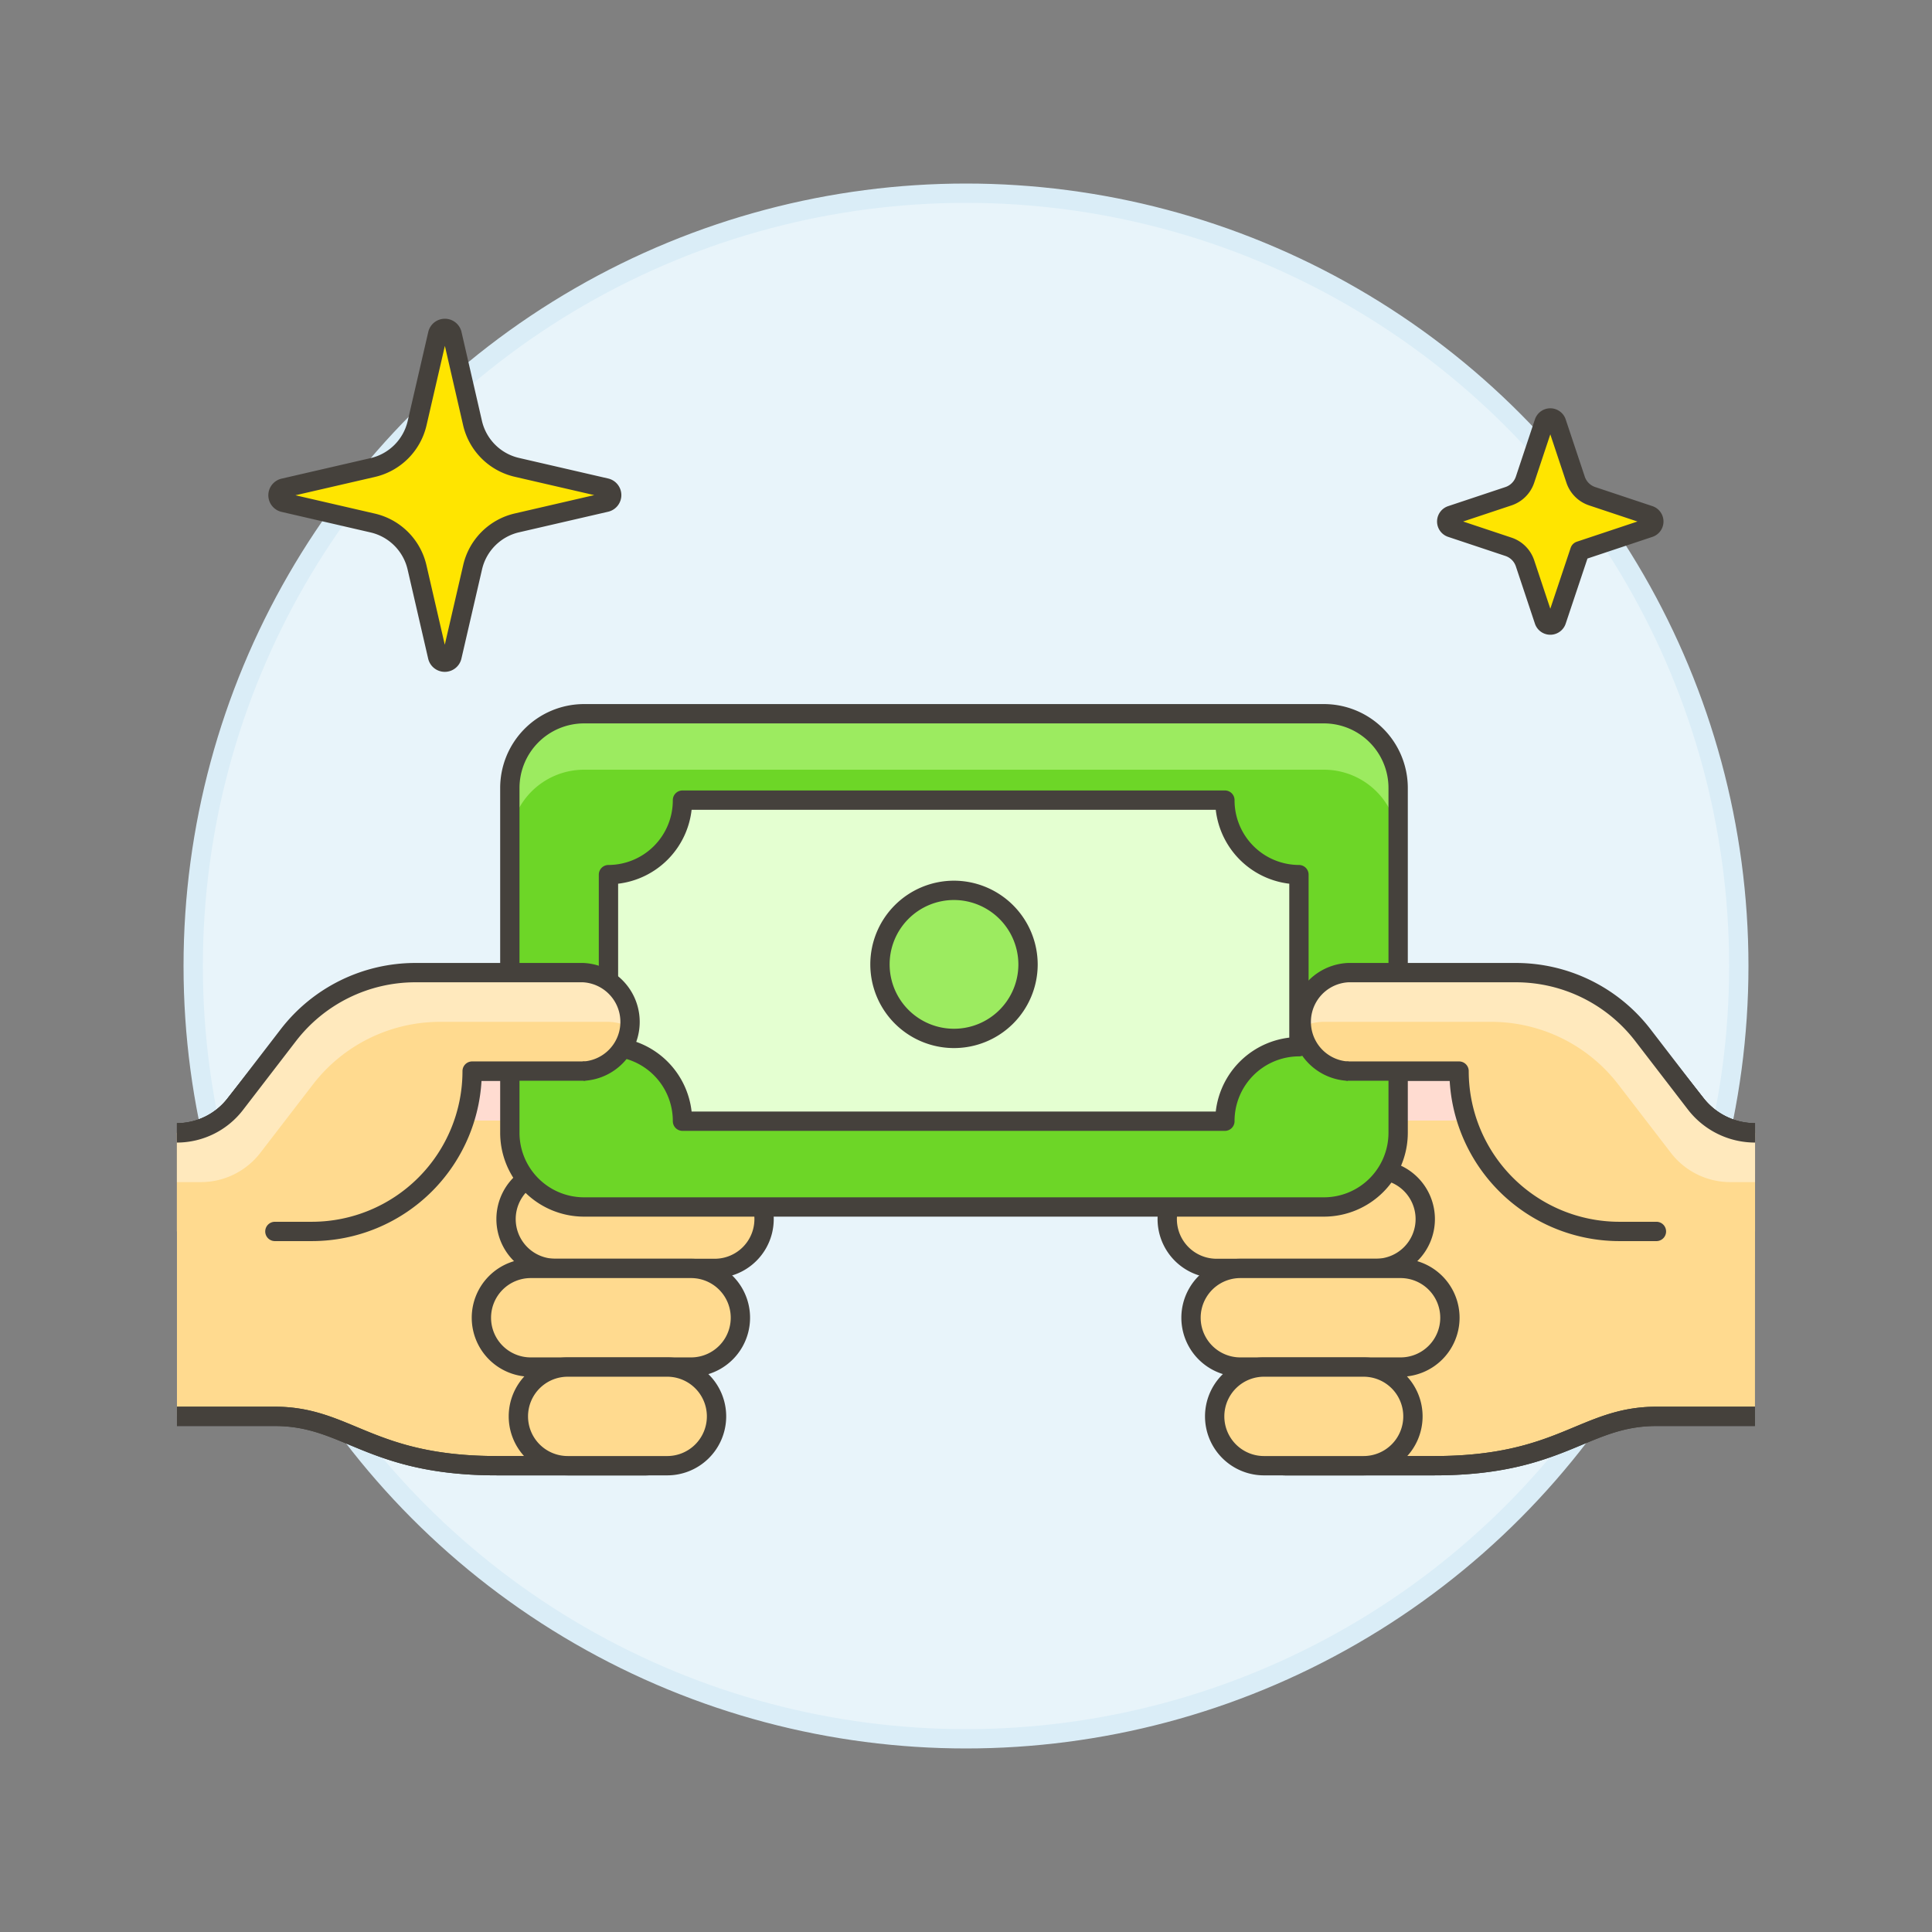 <svg xmlns="http://www.w3.org/2000/svg" viewBox="0 0 100 100"><rect x="0" y="0" width="100" height="100" fill="#808080" stroke="none"/><g class="nc-icon-wrapper"><defs/><circle class="a" cx="50" cy="50" r="40" fill="#e8f4fa" stroke="#daedf7" stroke-miterlimit="10"/><path class="b" d="M24.462 29.363a3.06 3.06 0 0 1 2.3-2.3L31.365 26a.383.383 0 0 0 0-.746l-4.607-1.063a3.06 3.06 0 0 1-2.3-2.295L23.4 17.294a.383.383 0 0 0-.746 0L21.59 21.9a3.066 3.066 0 0 1-2.3 2.3l-4.605 1.062a.383.383 0 0 0 0 .746l4.606 1.063a3.063 3.063 0 0 1 2.295 2.3l1.063 4.608a.383.383 0 0 0 .746 0z" fill="#ffe500" stroke="#45413c" stroke-linecap="round" stroke-linejoin="round"/><path class="b" d="M81.772 28.514l3.6-1.2a.339.339 0 0 0 0-.642l-2.963-.988a1.353 1.353 0 0 1-.856-.856l-.988-2.963a.339.339 0 0 0-.643 0l-.987 2.963a1.355 1.355 0 0 1-.856.856l-2.965.988a.338.338 0 0 0 0 .642l2.964.988a1.355 1.355 0 0 1 .857.856l.987 2.965a.339.339 0 0 0 .643 0z" fill="#ffe500" stroke="#45413c" stroke-linecap="round" stroke-linejoin="round"/><path class="c" d="M90.841 58.634a3.889 3.889 0 0 1-3.082-1.518l-1.325-1.673H51.755a2.553 2.553 0 1 0 0 5.105h12.284a2.553 2.553 0 0 0 0 5.105h1.276a2.553 2.553 0 0 0 0 5.106h1.277a2.553 2.553 0 1 0 0 5.105h7.657c6.576 0 7.728-2.553 11.487-2.553h5.1" stroke-miterlimit="10" stroke="#45413c" fill="#ffda8f"/><path class="d" d="M51.754 55.45H77.6A2.552 2.552 0 0 1 75.046 58H49.2a2.553 2.553 0 0 1 2.554-2.55z" style="" fill="#ffdcd1"/><path class="e" d="M90.841 58.634a3.889 3.889 0 0 1-3.082-1.518l-1.325-1.673H51.755a2.553 2.553 0 1 0 0 5.105h12.284a2.553 2.553 0 0 0 0 5.105h1.276a2.553 2.553 0 0 0 0 5.106h1.277a2.553 2.553 0 1 0 0 5.105h7.657c6.576 0 7.728-2.553 11.487-2.553h5.1" stroke-miterlimit="10" stroke="#45413c" fill="none"/><path class="c" d="M73.771 63.1a2.552 2.552 0 0 1-2.553 2.552h-8.3a2.553 2.553 0 0 1 0-5.105h8.3a2.553 2.553 0 0 1 2.553 2.553z" stroke-miterlimit="10" stroke="#45413c" fill="#ffda8f"/><path class="c" d="M75.047 68.206a2.553 2.553 0 0 1-2.553 2.553H64.2a2.553 2.553 0 0 1 0-5.106h8.3a2.553 2.553 0 0 1 2.547 2.553z" stroke-miterlimit="10" stroke="#45413c" fill="#ffda8f"/><path class="c" d="M73.133 73.311a2.553 2.553 0 0 1-2.553 2.553h-5.105a2.553 2.553 0 1 1 0-5.105h5.105a2.552 2.552 0 0 1 2.553 2.552z" stroke-miterlimit="10" stroke="#45413c" fill="#ffda8f"/><path class="c" d="M9.159 58.634a3.82 3.82 0 0 0 3.046-1.518l1.325-1.673h34.679a2.553 2.553 0 1 1 0 5.105H35.925a2.553 2.553 0 1 1 0 5.105h-1.276a2.553 2.553 0 0 1 0 5.106h-1.277a2.553 2.553 0 1 1 0 5.105h-7.657c-6.575 0-7.728-2.553-11.487-2.553H9.159" stroke-miterlimit="10" stroke="#45413c" fill="#ffda8f"/><path class="d" d="M48.21 55.45H22.366A2.553 2.553 0 0 0 24.918 58h25.845a2.553 2.553 0 0 0-2.553-2.55z" style="" fill="#ffdcd1"/><path class="e" d="M9.159 58.634a3.82 3.82 0 0 0 3.046-1.518l1.325-1.673h34.679a2.553 2.553 0 1 1 0 5.105H35.925a2.553 2.553 0 1 1 0 5.105h-1.276a2.553 2.553 0 0 1 0 5.106h-1.277a2.553 2.553 0 1 1 0 5.105h-7.657c-6.575 0-7.728-2.553-11.487-2.553H9.159" stroke-miterlimit="10" stroke="#45413c" fill="none"/><path class="c" d="M26.193 63.1a2.552 2.552 0 0 0 2.553 2.552h8.3a2.553 2.553 0 0 0 0-5.105h-8.3a2.553 2.553 0 0 0-2.553 2.553z" stroke-miterlimit="10" stroke="#45413c" fill="#ffda8f"/><path class="c" d="M24.917 68.206a2.553 2.553 0 0 0 2.553 2.553h8.3a2.553 2.553 0 0 0 0-5.106h-8.3a2.553 2.553 0 0 0-2.553 2.553z" stroke-miterlimit="10" stroke="#45413c" fill="#ffda8f"/><path class="c" d="M26.831 73.311a2.553 2.553 0 0 0 2.553 2.553h5.1a2.553 2.553 0 1 0 0-5.105h-5.1a2.552 2.552 0 0 0-2.553 2.552z" stroke-miterlimit="10" stroke="#45413c" fill="#ffda8f"/><path class="f" d="M72.368 40.8a3.844 3.844 0 0 0-3.83-3.857H30.22a3.844 3.844 0 0 0-3.831 3.857v17.817a3.843 3.843 0 0 0 3.831 3.856h38.318a3.843 3.843 0 0 0 3.83-3.856z" style="" fill="#6dd627"/><path class="g" d="M68.538 36.947H30.22a3.844 3.844 0 0 0-3.831 3.853v2.9a3.843 3.843 0 0 1 3.831-3.86h38.318a3.843 3.843 0 0 1 3.832 3.86v-2.9a3.844 3.844 0 0 0-3.832-3.853z" style="" fill="#9ceb60"/><path class="h" d="M72.368 40.8a3.844 3.844 0 0 0-3.83-3.857H30.22a3.844 3.844 0 0 0-3.831 3.857v17.817a3.843 3.843 0 0 0 3.831 3.856h38.318a3.843 3.843 0 0 0 3.83-3.856z" stroke="#45413c" stroke-linecap="round" stroke-linejoin="round" fill="none"/><path class="i" d="M67.233 54.177v-8.906a3.845 3.845 0 0 1-3.833-3.857H35.325a3.843 3.843 0 0 1-3.831 3.857v8.906a3.843 3.843 0 0 1 3.831 3.856H63.4a3.845 3.845 0 0 1 3.833-3.856z" stroke="#45413c" stroke-linecap="round" stroke-linejoin="round" fill="#e4ffd1"/><path class="j" d="M53.211 49.94a3.832 3.832 0 1 1-3.832-3.856 3.843 3.843 0 0 1 3.832 3.856z" stroke="#45413c" stroke-linecap="round" stroke-linejoin="round" fill="#9ceb60"/><g><path class="k" d="M30.182 55.443a2.553 2.553 0 0 0 0-5.1H21.5a8.3 8.3 0 0 0-6.576 3.238l-2.723 3.54a3.82 3.82 0 0 1-3.046 1.518v5.1h6.984a8.3 8.3 0 0 0 8.295-8.3h5.744" style="" fill="#ffda8f"/><path class="l" d="M31.458 52.891H22.78a8.3 8.3 0 0 0-6.58 3.237l-2.724 3.541a3.888 3.888 0 0 1-3.076 1.517H9.159v-2.552a3.82 3.82 0 0 0 3.046-1.518l2.724-3.54a8.291 8.291 0 0 1 6.571-3.238h8.678a2.553 2.553 0 0 1 2.552 2.553 2.639 2.639 0 0 1-.033.335 2.532 2.532 0 0 0-1.239-.335z" style="" fill="#ffe9bd"/><path class="h" d="M14.228 63.739h1.915a8.3 8.3 0 0 0 8.295-8.3h5.744" stroke="#45413c" stroke-linecap="round" stroke-linejoin="round" fill="none"/><path class="m" d="M30.182 55.443a2.553 2.553 0 0 0 0-5.1H21.5a8.3 8.3 0 0 0-6.576 3.238l-2.723 3.54a3.82 3.82 0 0 1-3.046 1.518" stroke="#45413c" stroke-linejoin="round" fill="none"/></g><g><path class="k" d="M69.782 55.443a2.553 2.553 0 0 1 0-5.1h8.678a8.3 8.3 0 0 1 6.576 3.238l2.723 3.54a3.889 3.889 0 0 0 3.082 1.518v5.1h-7.02a8.3 8.3 0 0 1-8.3-8.3h-5.739" style="" fill="#ffda8f"/><path class="l" d="M68.506 52.891h8.678a8.294 8.294 0 0 1 6.575 3.237l2.724 3.541a3.888 3.888 0 0 0 3.082 1.517h1.276v-2.552a3.889 3.889 0 0 1-3.082-1.518l-2.724-3.54a8.291 8.291 0 0 0-6.575-3.238h-8.678a2.553 2.553 0 0 0-2.552 2.553 2.639 2.639 0 0 0 .033.335 2.532 2.532 0 0 1 1.243-.335z" style="" fill="#ffe9bd"/><path class="h" d="M85.736 63.739h-1.915a8.3 8.3 0 0 1-8.3-8.3h-5.739" stroke="#45413c" stroke-linecap="round" stroke-linejoin="round" fill="none"/><path class="m" d="M69.782 55.443a2.553 2.553 0 0 1 0-5.1h8.678a8.3 8.3 0 0 1 6.576 3.238l2.723 3.54a3.889 3.889 0 0 0 3.082 1.518" stroke="#45413c" stroke-linejoin="round" fill="none"/></g></g></svg>